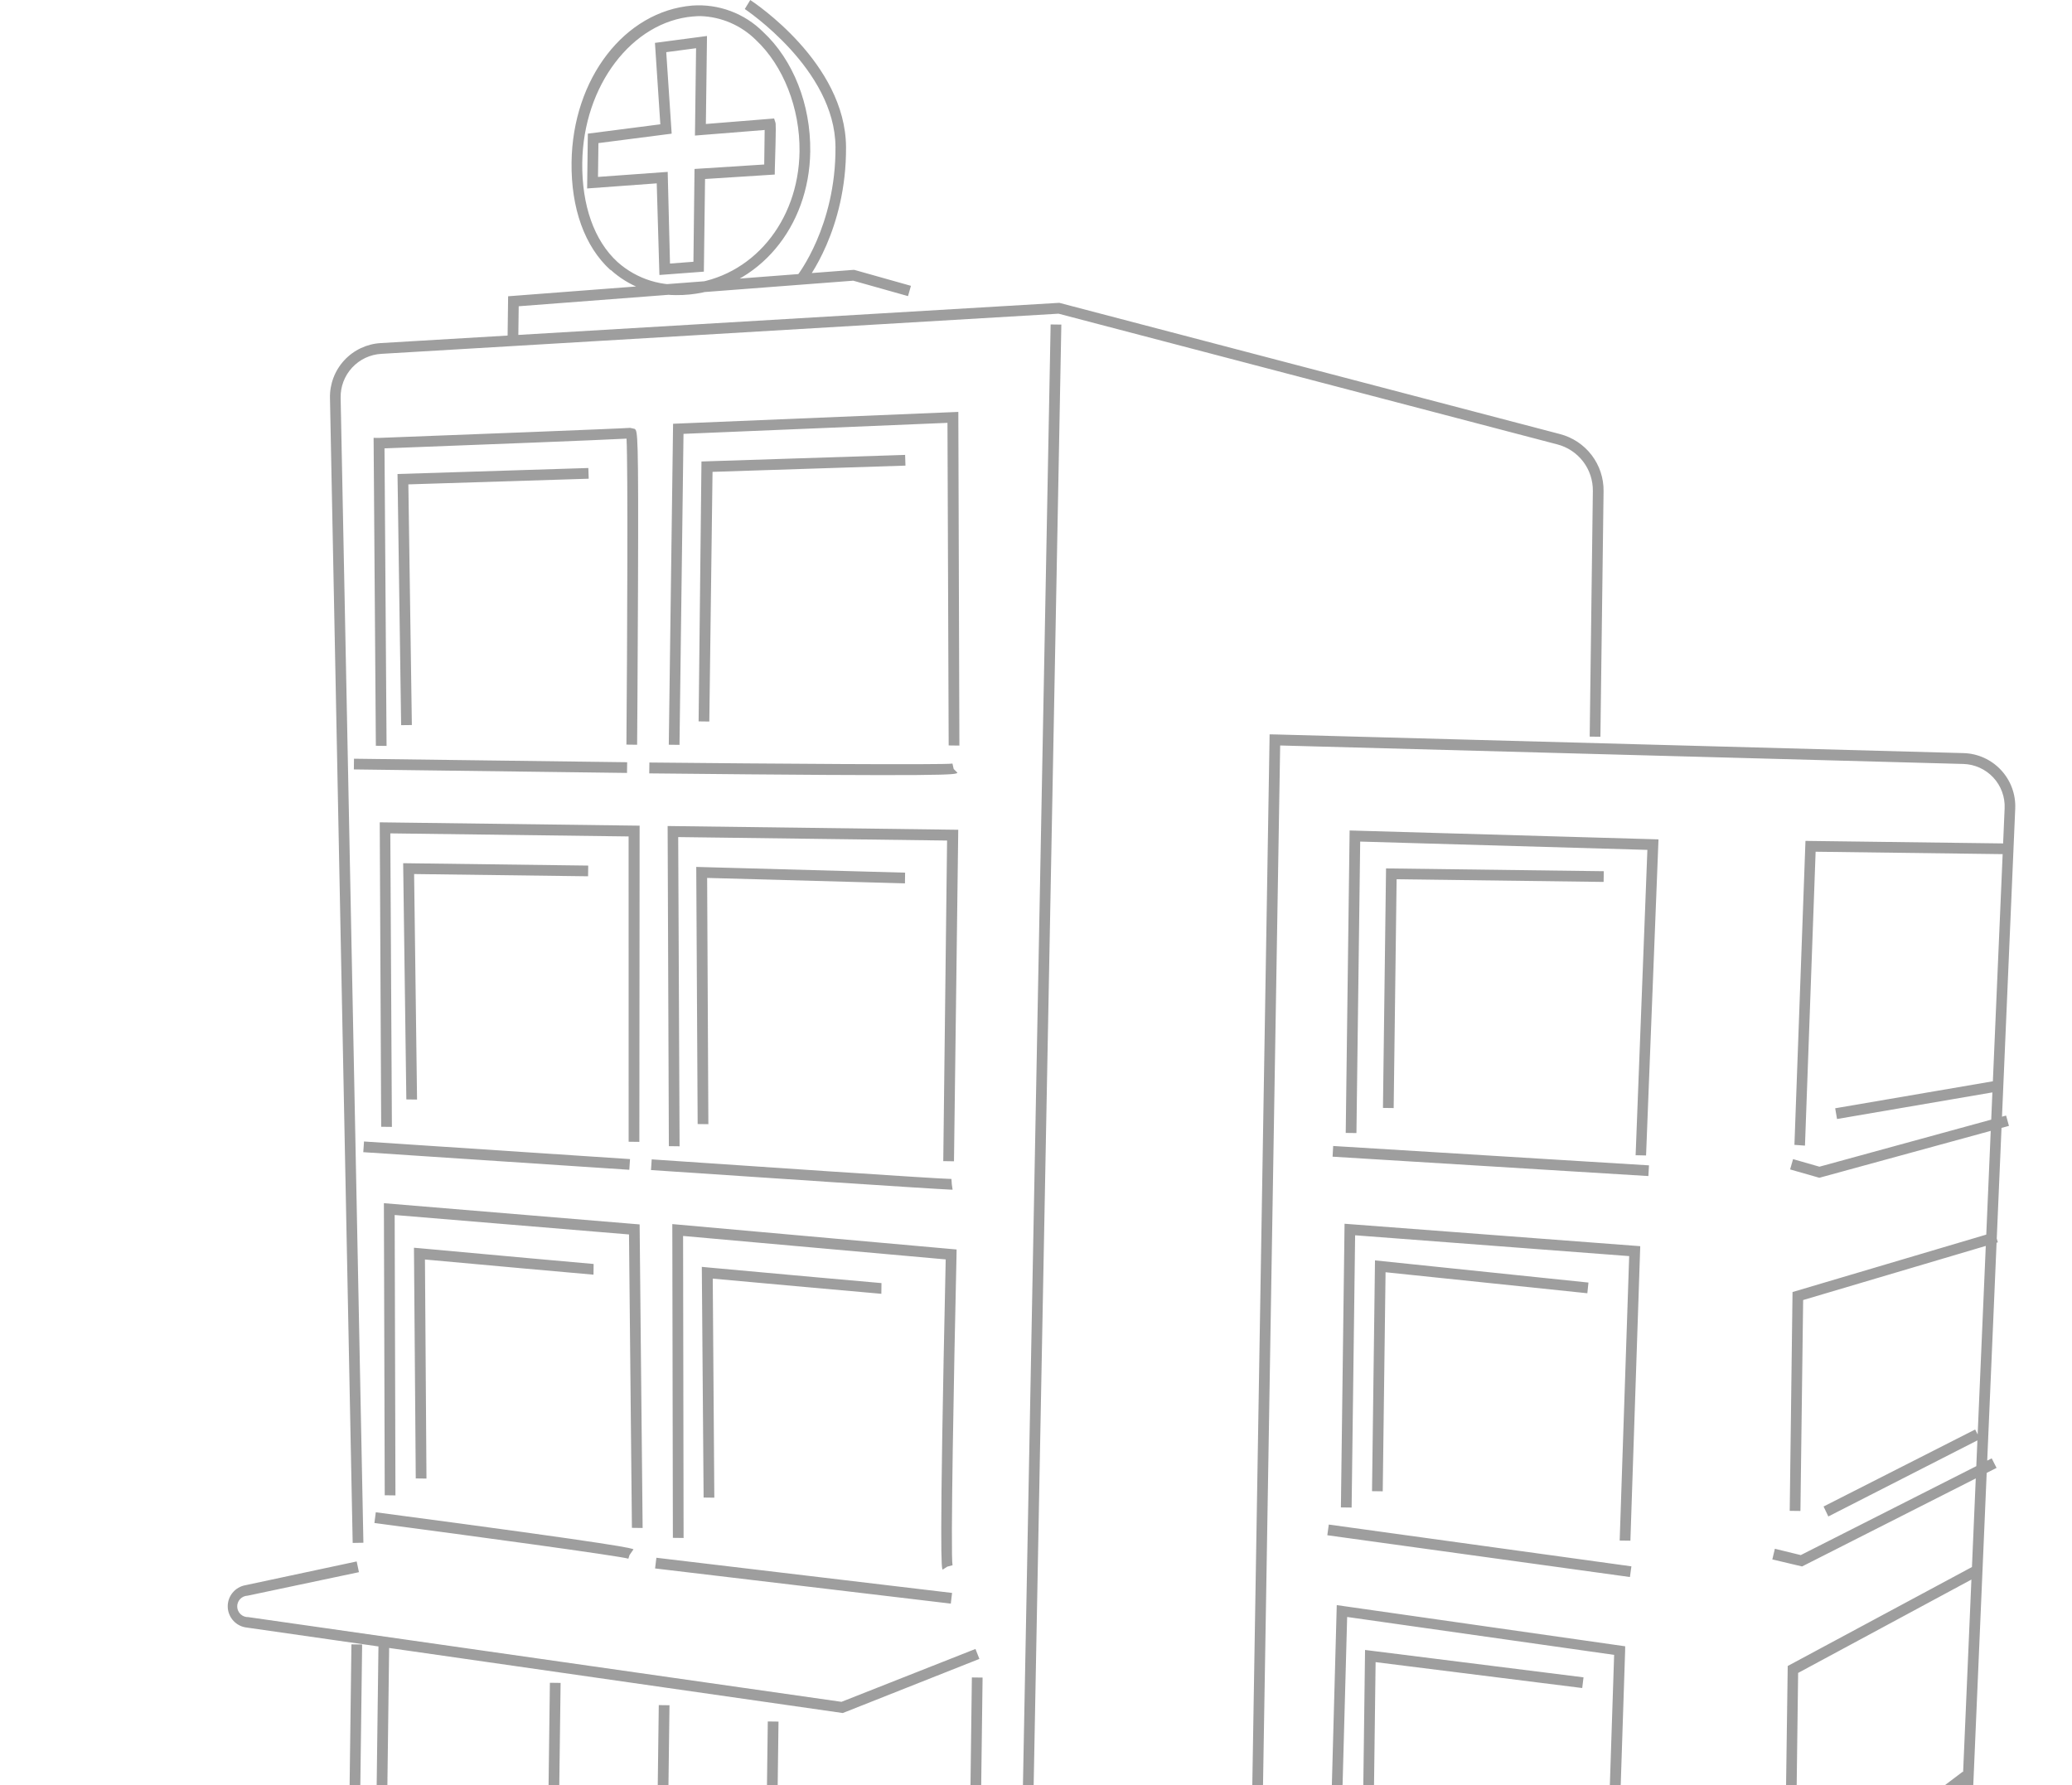 <svg width="376" height="324" viewBox="0 0 376 324" fill="none" xmlns="http://www.w3.org/2000/svg">
<path d="M302.48 445.198C306.481 445.25 310.443 444.416 314.083 442.756C317.723 441.096 320.95 438.652 323.533 435.598L400.382 345.448L398.902 344.185L322.062 434.345C319.026 437.932 315.047 440.599 310.574 442.044C306.1 443.488 301.312 443.653 296.75 442.52L5.674 371.348L5.211 373.285L296.288 444.458C298.317 444.937 300.395 445.185 302.48 445.198ZM296.737 461.64L8.347 389.463C5.943 388.869 3.812 387.479 2.301 385.518C0.79 383.558 -0.011 381.143 0.029 378.669L0.109 372.452C0.117 370.579 0.689 368.751 1.748 367.206C2.808 365.66 4.308 364.469 6.053 363.785L59.155 342.998L59.861 344.814L6.769 365.591C5.383 366.128 4.191 367.066 3.345 368.287C2.499 369.508 2.039 370.954 2.024 372.438L1.944 378.655C1.926 380.682 2.591 382.656 3.833 384.259C5.076 385.861 6.822 386.998 8.791 387.487L297.181 459.664C301.747 460.797 306.542 460.606 311.005 459.115C315.467 457.624 319.412 454.894 322.379 451.245L401.355 353.748C402.901 351.826 403.763 349.444 403.804 346.978L403.87 341.879C403.891 340.607 403.454 339.369 402.639 338.392C401.823 337.415 400.684 336.763 399.427 336.556L361.413 330.121L361.74 328.182L399.754 334.627C401.467 334.908 403.023 335.796 404.135 337.128C405.248 338.461 405.844 340.149 405.814 341.884L405.748 346.984C405.704 349.893 404.69 352.705 402.865 354.972L323.927 452.576C321.384 455.706 318.166 458.22 314.512 459.93C310.859 461.639 306.865 462.5 302.832 462.447C300.779 462.422 298.736 462.155 296.747 461.65L296.737 461.64ZM68.237 348.818L68.651 346.88L164.466 367.69L164.053 369.628L68.237 348.818ZM66.82 353.949L67.234 352.011C99.708 359.094 161.566 372.53 163.205 372.764L163.105 373.735L163.093 374.706C162.286 374.744 95.543 360.206 66.83 353.958L66.82 353.949ZM52.882 361.366L53.286 359.429L151.007 380.215L150.603 382.152L52.882 361.366ZM52.756 371.129L53.179 369.191L150.893 390.531L150.47 392.468L52.756 371.129ZM44.827 295.393C43.89 295.299 43.019 294.869 42.376 294.182C41.732 293.495 41.36 292.598 41.328 291.658C41.296 290.717 41.607 289.797 42.202 289.068C42.798 288.34 43.638 287.852 44.566 287.695L64.725 283.388L65.137 285.336L44.93 289.604C44.414 289.62 43.926 289.841 43.573 290.217C43.22 290.593 43.031 291.094 43.048 291.61C43.064 292.125 43.285 292.613 43.661 292.966C44.038 293.319 44.539 293.508 45.055 293.491L152.703 308.867L177.013 299.271L177.728 301.077L152.939 310.901L44.827 295.393ZM139.329 312.426L141.273 312.451L140.721 355.347L138.777 355.322L139.329 312.426ZM119.546 309.461L121.49 309.486L120.939 352.343L118.995 352.318L119.546 309.461ZM99.787 305.408L101.731 305.433L101.179 348.29L99.235 348.265L99.787 305.408ZM170.428 381.057L170.862 379.12L185.4 382.484L227.447 358.805L227.76 358.624L313.761 374.635C330.275 360.44 354.861 339.217 355.837 338.171L356.587 338.783L357.387 339.337C356.822 340.156 327.322 365.541 314.671 376.415L314.317 376.721L228.094 360.669L185.694 384.547L170.428 381.057ZM63.773 298.435L65.716 298.46L65.015 352.973L63.071 352.948L63.773 298.435ZM59.88 72.25C59.821 69.714 60.75 67.255 62.472 65.391C64.194 63.528 66.573 62.407 69.107 62.265L192.105 54.968L192.261 54.971L283.07 78.776C285.361 79.367 287.387 80.71 288.824 82.588C290.261 84.467 291.026 86.773 290.995 89.138L290.421 133.714L288.478 133.689L289.051 89.113C289.078 87.186 288.458 85.306 287.29 83.773C286.122 82.24 284.474 81.142 282.608 80.655L192.09 56.931L69.218 64.219C67.187 64.33 65.278 65.227 63.897 66.72C62.515 68.212 61.768 70.184 61.815 72.216L65.945 279.994L64 280.027L59.88 72.25ZM184.59 378.918L190.655 58.885L192.599 58.91L186.534 378.943L184.59 378.918ZM118.874 284.658L119.113 282.718L172.769 289.102L172.54 291.043L118.874 284.658ZM67.945 276.405L68.193 274.465C113.95 280.505 114.702 281.02 114.952 281.198L114.239 282.228L114.027 282.886C112.449 282.39 85.588 278.741 67.906 276.405L67.945 276.405ZM171.604 228.57L123.958 224.314L124.049 279.129L122.105 279.104L122.002 222.161L173.591 226.77L173.579 227.683C173.086 249.351 172.478 282.249 172.853 284.081L171.878 284.34L172.691 283.816L171.064 284.874C170.854 284.58 170.407 283.835 171.614 228.571L171.604 228.57ZM114.143 224.042L71.62 220.512L71.761 271.402L69.817 271.377L69.664 218.368L116.071 222.221L116.616 277.314L114.672 277.289L114.143 224.042ZM75.12 226.454L76.189 226.545C86.811 227.518 107.065 229.362 107.726 229.4L107.701 231.342C107.312 231.337 85.436 229.346 77.115 228.588L77.39 268.347L75.447 268.322L75.12 226.454ZM127.356 229.924L128.424 230.026C139.046 230.998 159.301 232.833 159.961 232.87L159.936 234.813C159.547 234.808 137.671 232.816 129.341 232.058L129.626 271.817L127.682 271.792L127.356 229.924ZM73.161 156.663L106.742 157.095L106.717 159.038L75.148 158.631L75.68 199.559L73.737 199.534L73.161 156.663ZM118.133 212.357L118.265 210.416C132.902 211.42 171.199 214.012 172.657 213.972L172.722 214.945L172.865 215.918L172.681 215.916C169.688 215.819 133.848 213.414 118.191 212.358L118.133 212.357ZM65.924 209.11L66.056 207.169L114.329 210.365L114.197 212.306L65.924 209.11ZM171.863 152.551L123.072 151.923L123.321 208.042L121.377 208.017L121.153 149.916L173.891 150.595L173.117 210.762L171.173 210.737L171.863 152.551ZM114.071 151.807L70.829 151.25L71.116 204.523L69.172 204.498L68.911 149.244L116.07 149.851L116.021 207.239L114.077 207.214L114.071 151.807ZM126.346 157.338L164.245 158.379L164.22 160.322L128.323 159.335L128.545 204.029L126.601 204.004L126.346 157.338ZM117.841 138.39C139.04 138.605 171.185 138.844 172.84 138.583L173.061 139.558L173.743 140.247C173.368 140.621 173.043 140.937 117.816 140.362L117.841 138.39ZM64.238 137.7L113.807 138.338L113.782 140.281L64.213 139.643L64.238 137.7ZM122.142 76.909L173.905 74.757L174.098 135.316L172.154 135.291L171.935 76.743L124.033 78.74L123.307 135.186L121.363 135.161L122.142 76.909ZM67.797 79.463L68.769 79.476C81.082 79.013 113.285 77.766 114.346 77.653L115.179 77.839C115.709 78.254 115.882 78.402 115.775 107.041C115.732 120.973 115.619 135.029 115.617 135.165L113.674 135.14C113.837 114.934 113.96 84.935 113.698 79.608C108.757 79.874 87.885 80.684 69.775 81.374L70.149 135.376L68.205 135.351L67.797 79.463ZM127.293 83.756L164.249 82.561L164.311 84.505L129.301 85.638L128.717 130.952L126.774 130.927L127.293 83.756ZM72.136 86.029L106.767 84.939L106.829 86.883L74.104 87.91L74.738 131.588L72.793 131.612L72.136 86.029ZM92.207 53.77L154.863 48.98L155.038 48.983L165.305 51.874L164.775 53.742L154.838 50.943L94.128 55.582L94.047 61.847L92.103 61.822L92.207 53.77ZM110.739 48.976C106.098 44.729 103.611 37.809 103.719 29.455C103.915 14.262 113.336 2.035 125.637 1.009C127.997 0.841 130.365 1.182 132.581 2.009C134.798 2.835 136.811 4.127 138.485 5.798C143.951 10.882 147.142 18.997 147.032 27.496C146.855 41.261 137.654 52.169 125.166 53.446C124.335 53.531 123.501 53.569 122.666 53.559C118.283 53.559 114.058 51.925 110.817 48.977L110.739 48.976ZM125.796 2.983C114.683 3.908 105.842 15.56 105.662 29.519C105.562 37.29 107.833 43.673 112.05 47.545C113.789 49.1 115.843 50.262 118.072 50.95C120.302 51.637 122.654 51.835 124.967 51.529C136.462 50.376 144.923 40.274 145.088 27.5C145.189 19.651 142.149 11.918 137.163 7.248C134.479 4.589 130.887 3.043 127.109 2.922C126.697 2.921 126.284 2.942 125.874 2.984L125.796 2.983ZM119.175 33.278L106.545 34.203L106.673 24.256L119.828 22.56L118.852 7.78L128.297 6.532L128.092 22.501L140.479 21.505L140.713 22.246C140.779 22.432 140.853 22.675 140.603 30.794L140.592 31.678L127.944 32.487L127.727 49.301L119.661 49.907L119.175 33.278ZM126.033 30.665L138.681 29.856C138.708 27.719 138.743 24.999 138.761 23.591L126.111 24.604L126.315 8.751L120.901 9.468L121.887 24.258L108.595 25.971L108.516 32.11L121.165 31.195L121.583 47.833L125.835 47.509L126.033 30.665ZM239.209 348.318L239.545 346.379C293.289 355.689 293.492 355.818 293.733 355.996L293.118 356.891L292.903 357.724C291.624 357.426 253.709 350.836 239.209 348.318ZM292.913 300.345L244.464 293.465L243.119 342.811L241.175 342.786L242.577 291.313L294.916 298.787L294.905 299.662C294.434 313.607 293.224 350.16 293.323 351.579L292.349 351.693L293.277 351.394L291.422 351.983C291.348 351.661 291.189 351.163 292.913 300.345ZM247.712 299.452L287.358 304.422L287.12 306.362L249.627 301.663L249.115 341.489L247.171 341.464L247.712 299.452ZM240.864 278.632L241.132 276.692L296.046 284.277L295.778 286.217L240.864 278.632ZM293.919 279.596L295.643 227.972L245.91 224.193L245.274 273.607L243.33 273.582L243.993 222.099L297.65 226.171L295.863 279.621L293.919 279.596ZM249.516 228.748L288.252 232.773L288.052 234.714L251.433 230.9L250.921 270.658L248.977 270.633L249.516 228.748ZM241.817 209.927L241.929 207.986L299.238 211.502L299.126 213.444L241.817 209.927ZM296.812 209.664L298.945 154.246L246.83 152.739L246.149 205.64L244.205 205.615L244.912 150.723L300.962 152.338L298.707 209.707L296.812 209.664ZM251.521 157.609L291.031 158.117L291.006 160.06L253.44 159.576L252.905 201.103L250.961 201.078L251.521 157.609ZM226.686 358.28L230.377 134.253L230.39 133.281L231.361 133.294L356.321 136.681C357.601 136.717 358.86 137.007 360.026 137.534C361.193 138.061 362.243 138.815 363.115 139.751C363.987 140.687 364.665 141.786 365.109 142.986C365.552 144.186 365.753 145.462 365.699 146.74L357.578 335.793L355.635 335.71L363.775 146.686C363.818 145.666 363.658 144.647 363.303 143.689C362.949 142.73 362.408 141.852 361.711 141.105C361.014 140.357 360.176 139.756 359.245 139.335C358.314 138.914 357.308 138.682 356.286 138.652L232.308 135.298L228.629 358.344L226.686 358.28ZM320.697 354.633L321.12 352.695L324.998 353.551L359.115 325.185L360.359 326.677L325.494 355.783L320.697 354.633ZM321.619 283.023L322.081 281.086L326.781 282.235L361.43 264.678L362.311 266.409L327.017 284.297L321.619 283.023ZM324.844 212.24L325.383 210.372L330.168 211.745L364.039 202.465L364.559 204.337L330.151 213.756L324.844 212.24ZM325.63 207.781L327.633 152.614L364.49 153.088L364.465 155.031L329.475 154.58L327.544 207.922L325.63 207.781ZM333.026 201.143L362.468 196.101L362.793 198.048L333.361 203.091L333.026 201.143ZM330.919 273.418L358.425 259.442L359.307 261.173L331.781 275.226L330.919 273.418ZM327.709 343.055L356.177 321.542L357.343 323.093L328.875 344.605L327.709 343.055ZM150.954 380.554L164.092 374.107L164.571 368.604L166.513 368.775L165.933 375.364L152.862 381.871L152.731 392.031L150.787 392.006L150.954 380.554ZM176.363 304.441L178.307 304.466L177.479 368.742L175.535 368.717L176.363 304.441ZM68.692 297.624L70.636 297.649L70.001 347.014L68.057 346.989L68.692 297.624ZM325.286 234.494L361.997 223.609L362.547 225.472L327.212 235.946L326.719 274.228L324.775 274.203L325.286 234.494ZM324.413 302.363L358.018 284.308L358.968 286.02L326.302 303.622L325.801 342.477L323.858 342.452L324.413 302.363ZM144.622 50.082C144.701 49.996 151.708 41.061 151.612 26.681C151.541 12.534 135.28 1.745 135.155 1.636L136.148 0.007C136.852 0.463 153.412 11.431 153.527 26.666C153.625 41.727 146.41 50.912 146.113 51.297L144.622 50.082Z" fill="#0D0D0D" fill-opacity="0.4"/>
</svg>

